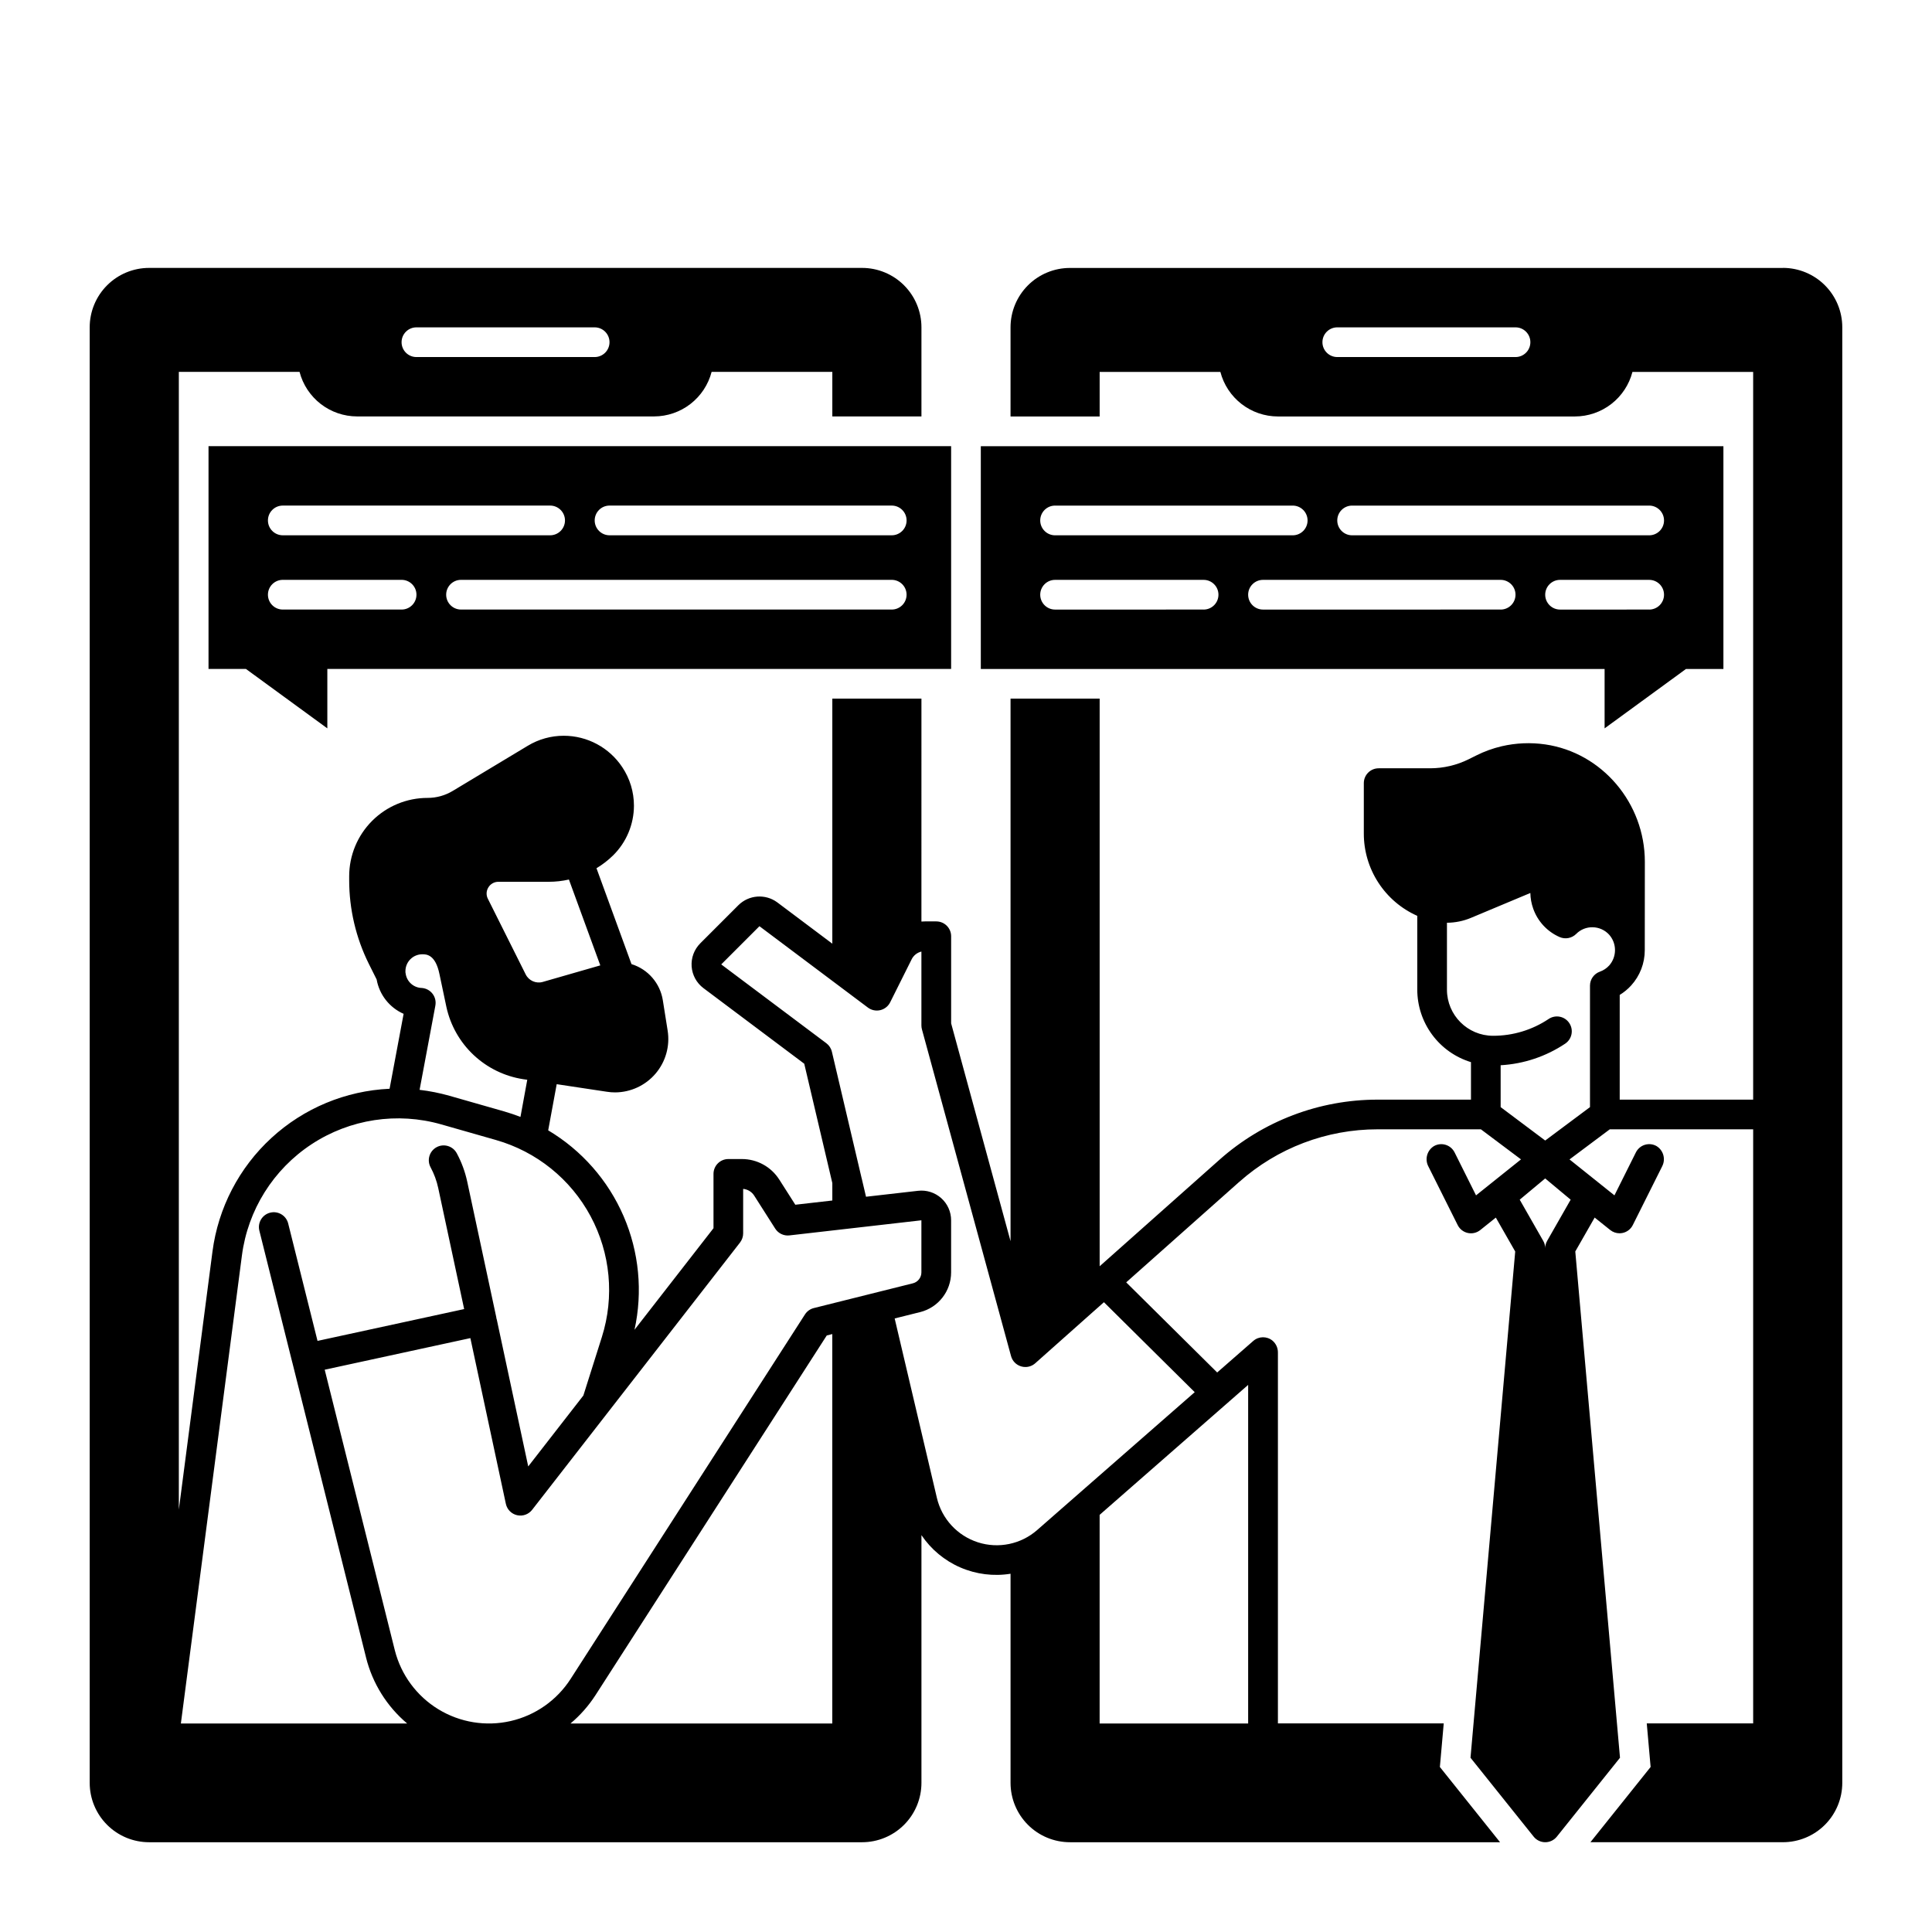 <?xml version="1.0" encoding="UTF-8"?>
<!-- Uploaded to: SVG Repo, www.svgrepo.com, Generator: SVG Repo Mixer Tools -->
<svg fill="#000000" width="800px" height="800px" version="1.1" viewBox="144 144 512 512" xmlns="http://www.w3.org/2000/svg">
 <path d="m199.26 262.24v59.039h9.918l21.57 15.746v-15.746h165.31v-59.039zm19.68 15.742h70.848c2.176 0 3.938 1.766 3.938 3.938 0 2.176-1.762 3.938-3.938 3.938h-70.848c-2.172 0-3.934-1.762-3.934-3.938 0-2.172 1.762-3.938 3.934-3.938zm31.488 27.551-31.488 0.004c-2.172 0-3.934-1.762-3.934-3.938 0-2.172 1.762-3.934 3.934-3.934h31.488c2.176 0 3.938 1.762 3.938 3.934 0 2.176-1.762 3.938-3.938 3.938zm129.89 0-114.14 0.004c-2.176 0-3.938-1.762-3.938-3.938 0-2.172 1.762-3.934 3.938-3.934h114.14c2.172 0 3.934 1.762 3.934 3.934 0 2.176-1.762 3.938-3.934 3.938zm0-19.68-74.781 0.004c-2.176 0-3.938-1.762-3.938-3.938 0-2.172 1.762-3.938 3.938-3.938h74.785c2.172 0 3.934 1.766 3.934 3.938 0 2.176-1.762 3.938-3.934 3.938zm236.16-70.844h-188.93c-4.176 0-8.18 1.656-11.133 4.609-2.953 2.953-4.613 6.957-4.613 11.133v23.617h23.617v-11.809h31.992c0.875 3.375 2.848 6.367 5.606 8.504 2.758 2.137 6.144 3.297 9.637 3.305h78.719c3.488-0.008 6.879-1.168 9.637-3.305 2.758-2.137 4.731-5.129 5.606-8.504h31.988v192.86h-35.363v-27.758c1.125-0.684 2.144-1.523 3.031-2.5 2.332-2.562 3.621-5.91 3.609-9.379l0.02-23.41c0-15.539-11.344-28.91-26.391-31.094-3.852-0.559-7.777-0.391-11.57 0.492-2.328 0.547-4.586 1.367-6.723 2.441l-1.957 0.973v0.004c-3.195 1.59-6.715 2.418-10.281 2.418h-13.621c-2.172 0-3.934 1.762-3.934 3.938v13.332c-0.008 4.621 1.328 9.145 3.844 13.02 2.516 3.879 6.102 6.941 10.324 8.816v19.562c0.004 4.301 1.391 8.488 3.949 11.945 2.562 3.461 6.164 6.004 10.281 7.262v9.938h-24.75c-15.449-0.008-30.363 5.664-41.906 15.934l-31.746 28.219v-150.43h-23.617v143.79l-15.742-57.73v-23.086c0-1.043-0.414-2.043-1.152-2.781-0.738-0.738-1.738-1.152-2.785-1.152h-3.012c-0.316 0-0.621 0.012-0.926 0.039l0.004-59.082h-23.617v64.945l-14.594-10.953c-3.141-2.316-7.504-2.004-10.281 0.738l-10.125 10.125v0.004c-1.613 1.613-2.445 3.848-2.285 6.125 0.164 2.277 1.305 4.371 3.129 5.738l26.715 20.035 7.441 31.625v4.625l-9.809 1.121-4.231-6.641h-0.004c-2.156-3.414-5.918-5.481-9.957-5.469h-3.551c-2.176 0-3.938 1.762-3.938 3.934v14.395l-20.941 26.922 0.004 0.004c2.223-10.098 1.211-20.637-2.894-30.125-4.106-9.488-11.094-17.445-19.977-22.738l2.254-12.23 13.312 2.008c0.723 0.113 1.453 0.172 2.188 0.168 4.125-0.023 8.039-1.848 10.711-4.992 2.672-3.148 3.84-7.305 3.191-11.383l-1.277-8.039c-0.715-4.516-3.938-8.234-8.305-9.582l-9.277-25.406-0.004-0.004c1.59-0.953 3.062-2.086 4.391-3.383 3.531-3.477 5.523-8.223 5.539-13.176 0.004-3.644-1.074-7.207-3.102-10.234-3.445-5.191-9.266-8.312-15.496-8.312-3.371-0.008-6.676 0.918-9.555 2.664-6.887 4.152-15.094 9.094-19.875 11.957h-0.004c-2.008 1.211-4.305 1.848-6.652 1.848-5.512-0.004-10.801 2.184-14.699 6.082-3.898 3.898-6.086 9.188-6.082 14.703v1.004c0 7.711 1.789 15.32 5.227 22.227 0.848 1.703 1.586 3.18 2.008 4.016l0.051 0.109h-0.004c0.723 4.027 3.398 7.43 7.144 9.082l-3.719 19.855c-11.648 0.531-22.734 5.148-31.316 13.039-8.582 7.887-14.113 18.551-15.621 30.109l-8.914 68.379v-301.51h31.988c0.879 3.375 2.852 6.367 5.609 8.504 2.758 2.137 6.144 3.297 9.633 3.305h78.723c3.488-0.008 6.875-1.168 9.633-3.305 2.758-2.137 4.731-5.129 5.609-8.504h31.988v11.809h23.617v-23.617c0-4.176-1.66-8.18-4.613-11.133-2.953-2.953-6.957-4.609-11.133-4.609h-188.93c-4.176 0-8.184 1.656-11.133 4.609-2.953 2.953-4.613 6.957-4.613 11.133v385.73c0 4.176 1.66 8.18 4.613 11.133 2.949 2.953 6.957 4.609 11.133 4.609h188.93c4.176 0 8.18-1.656 11.133-4.609s4.613-6.957 4.613-11.133v-65.645c2.547 3.781 6.125 6.758 10.312 8.57 4.184 1.812 8.801 2.391 13.301 1.664v55.41c0 4.176 1.66 8.18 4.613 11.133s6.957 4.609 11.133 4.609h113.98l-15.949-19.938 1.023-11.551h-43.945v-98.254c0.023-1.215-0.496-2.375-1.414-3.164-1.488-1.242-3.652-1.215-5.113 0.055l-9.566 8.363-24.109-23.883 29.941-26.617 0.008 0.004c10.098-8.988 23.152-13.953 36.672-13.945h27.375l10.629 7.969-11.918 9.535-5.688-11.395v0.004c-0.484-0.965-1.34-1.691-2.371-2.004-1.031-0.316-2.148-0.195-3.09 0.336-1.836 1.125-2.488 3.481-1.484 5.391l7.773 15.547c0.531 1.062 1.516 1.832 2.68 2.086 1.16 0.254 2.375-0.031 3.305-0.777l4.121-3.297 5.137 8.984-11.848 134.16 16.738 20.91c0.746 0.934 1.875 1.477 3.07 1.477 1.195 0 2.324-0.543 3.07-1.477l16.738-20.91-11.848-134.17 5.137-8.984 4.121 3.297c0.695 0.562 1.566 0.867 2.461 0.867 0.281 0 0.566-0.031 0.84-0.09 1.168-0.25 2.16-1.023 2.688-2.094l7.769-15.535h-0.004c1.004-1.91 0.355-4.266-1.484-5.391-0.941-0.531-2.055-0.652-3.086-0.336-1.031 0.312-1.891 1.039-2.375 2.004l-5.688 11.395-11.906-9.523 10.676-7.984h37.992v157.44h-28.199l1.023 11.551-15.953 19.938h51.004c4.176 0 8.18-1.656 11.133-4.609s4.609-6.957 4.609-11.133v-385.73c0-4.176-1.656-8.18-4.609-11.133-2.953-2.953-6.957-4.609-11.133-4.609zm-70.848 23.613h-47.234c-2.172 0-3.938-1.762-3.938-3.934 0-2.176 1.766-3.938 3.938-3.938h47.234c2.172 0 3.934 1.762 3.934 3.938 0 2.172-1.762 3.934-3.934 3.934zm-291.27-7.871h47.23c2.176 0 3.938 1.762 3.938 3.938 0 2.172-1.762 3.934-3.938 3.934h-47.23c-2.176 0-3.938-1.762-3.938-3.934 0-2.176 1.762-3.938 3.938-3.938zm19.07 148.41c0.559-0.922 1.566-1.48 2.644-1.477h13.344c1.801 0 3.598-0.199 5.352-0.598l8.316 22.75-15.254 4.387h0.004c-1.789 0.508-3.684-0.328-4.519-1.988l-10.027-20.055v0.004c-0.488-0.961-0.438-2.109 0.141-3.023zm-17.516 17.73c1.043 0 3.484 0 4.555 5.285l1.84 8.719c1.07 4.863 3.582 9.293 7.211 12.699 3.633 3.41 8.207 5.641 13.129 6.402l1.082 0.156-1.801 9.84c-1.418-0.543-2.856-1.031-4.32-1.457l-14.477-4.133h0.004c-2.602-0.738-5.258-1.27-7.941-1.582l4.184-22.336-0.004-0.004c0.203-1.094-0.062-2.223-0.734-3.106-0.672-0.887-1.688-1.449-2.797-1.547l-0.215-0.012c-2.16-0.125-3.914-1.793-4.144-3.945h-0.02c-0.012-0.051 0-0.109-0.012-0.168-0.012-0.117-0.012-0.227-0.012-0.344h0.004c0.004-2.465 2.004-4.461 4.469-4.465zm-63.98 203.85 16.176-124.02c1.57-12.047 8.312-22.816 18.465-29.488 10.156-6.672 22.715-8.59 34.398-5.246l14.477 4.133h-0.004c10.73 3.062 19.766 10.336 25.051 20.164 5.285 9.828 6.371 21.375 3.012 32.016l-4.91 15.527-14.613 18.793-8.344-38.977v0.004c-0.023-0.086-0.055-0.172-0.086-0.258-0.012-0.09-0.012-0.176-0.031-0.277l-7.703-35.957v0.004c-0.566-2.637-1.504-5.184-2.785-7.555-1.039-1.91-3.43-2.617-5.34-1.582-1.91 1.039-2.617 3.43-1.578 5.34 0.922 1.715 1.598 3.547 2.008 5.449l6.879 32.109-38.859 8.434-7.793-31.184c-0.559-2.074-2.672-3.32-4.758-2.797-2.082 0.52-3.363 2.613-2.879 4.707l8.719 34.883c0 0.012 0 0.012 0.012 0.02l19.562 78.289-0.004-0.004c1.707 6.828 5.516 12.941 10.895 17.477zm172.63 0h-69.371c2.582-2.168 4.824-4.719 6.652-7.555l61.254-95.27 1.465-0.375zm-4.891-110.09c-0.973 0.242-1.812 0.848-2.352 1.691l-62.102 96.59c-3.637 5.652-9.336 9.656-15.887 11.16-6.551 1.5-13.426 0.383-19.16-3.117-5.738-3.504-9.875-9.105-11.535-15.617l-18.586-74.371 38.602-8.375 9.406 43.918c0.32 1.496 1.477 2.672 2.969 3.012 1.492 0.344 3.051-0.211 3.988-1.418l55.105-70.848v-0.004c0.531-0.691 0.824-1.543 0.824-2.418v-11.789c1.207 0.113 2.289 0.777 2.934 1.801l5.559 8.727c0.809 1.27 2.266 1.969 3.762 1.801l34.98-4.004v13.805c0 1.367-0.93 2.562-2.254 2.894zm115.1 20.359v89.73h-39.359v-55.281l0.867-0.766zm-14.16 1.93-29.52 25.828-12.23 10.707c-4.297 3.766-10.258 5-15.699 3.258-5.441-1.746-9.57-6.215-10.879-11.781l-11.188-47.547 6.742-1.684v0.004c4.828-1.207 8.219-5.551 8.215-10.531v-13.805c0.004-2.242-0.953-4.383-2.629-5.875-1.676-1.492-3.91-2.199-6.137-1.938l-13.785 1.574-1.141-4.859c0-0.012 0-0.012-0.012-0.02l-7.891-33.555h-0.004c-0.207-0.898-0.727-1.695-1.465-2.246l-27.855-20.891 10.125-10.125 28.75 21.57c0.938 0.699 2.133 0.945 3.266 0.68 1.137-0.27 2.098-1.023 2.621-2.066l5.699-11.406h-0.004c0.516-1.035 1.465-1.789 2.59-2.055v19.57c0 0.348 0.047 0.695 0.137 1.035l23.617 86.594v-0.004c0.352 1.316 1.367 2.356 2.676 2.738 0.363 0.109 0.742 0.168 1.121 0.164 0.965 0.004 1.898-0.352 2.617-0.992l15.723-13.984c0.012 0 0.012-0.012 0.02-0.012l2.461-2.184zm99.629-51.012-6.231 10.914h0.004c-0.34 0.586-0.52 1.258-0.52 1.938 0-0.68-0.18-1.352-0.523-1.938l-6.231-10.914 6.75-5.629zm10.203-62.062h0.004c-0.672 0.738-1.52 1.301-2.461 1.637-1.57 0.555-2.625 2.039-2.625 3.707v32.188l-11.867 8.855-11.809-8.855v-11.098c6.109-0.344 12.016-2.32 17.102-5.719 1.809-1.211 2.293-3.656 1.082-5.461-1.207-1.809-3.652-2.293-5.461-1.082-4.363 2.918-9.492 4.469-14.738 4.457-6.742-0.008-12.207-5.469-12.215-12.211v-17.742c2.207-0.016 4.387-0.461 6.418-1.32l15.684-6.57c0.027 1.414 0.281 2.816 0.758 4.152 1.188 3.367 3.723 6.094 6.996 7.527 1.488 0.648 3.223 0.324 4.379-0.816 1.156-1.18 2.75-1.824 4.398-1.781 1.648 0.031 3.215 0.734 4.332 1.949 2.082 2.324 2.094 5.844 0.027 8.184zm-166.52-137.62v59.039h165.31v15.742l21.57-15.742h9.918v-59.039zm19.68 15.742h62.977c2.176 0 3.938 1.766 3.938 3.938 0 2.176-1.762 3.938-3.938 3.938h-62.977c-2.172 0-3.934-1.762-3.934-3.938 0-2.172 1.762-3.938 3.934-3.938zm39.359 27.551-39.359 0.004c-2.172 0-3.934-1.762-3.934-3.938 0-2.172 1.762-3.934 3.934-3.934h39.363c2.172 0 3.934 1.762 3.934 3.934 0 2.176-1.762 3.938-3.934 3.938zm78.719 0-62.973 0.004c-2.172 0-3.938-1.762-3.938-3.938 0-2.172 1.766-3.934 3.938-3.934h62.977c2.172 0 3.938 1.762 3.938 3.934 0 2.176-1.766 3.938-3.938 3.938zm39.359 0-23.613 0.004c-2.172 0-3.934-1.762-3.934-3.938 0-2.172 1.762-3.934 3.934-3.934h23.617c2.176 0 3.938 1.762 3.938 3.934 0 2.176-1.762 3.938-3.938 3.938zm0-19.68-78.715 0.004c-2.176 0-3.938-1.762-3.938-3.938 0-2.172 1.762-3.938 3.938-3.938h78.719c2.176 0 3.938 1.766 3.938 3.938 0 2.176-1.762 3.938-3.938 3.938z"/>
</svg>